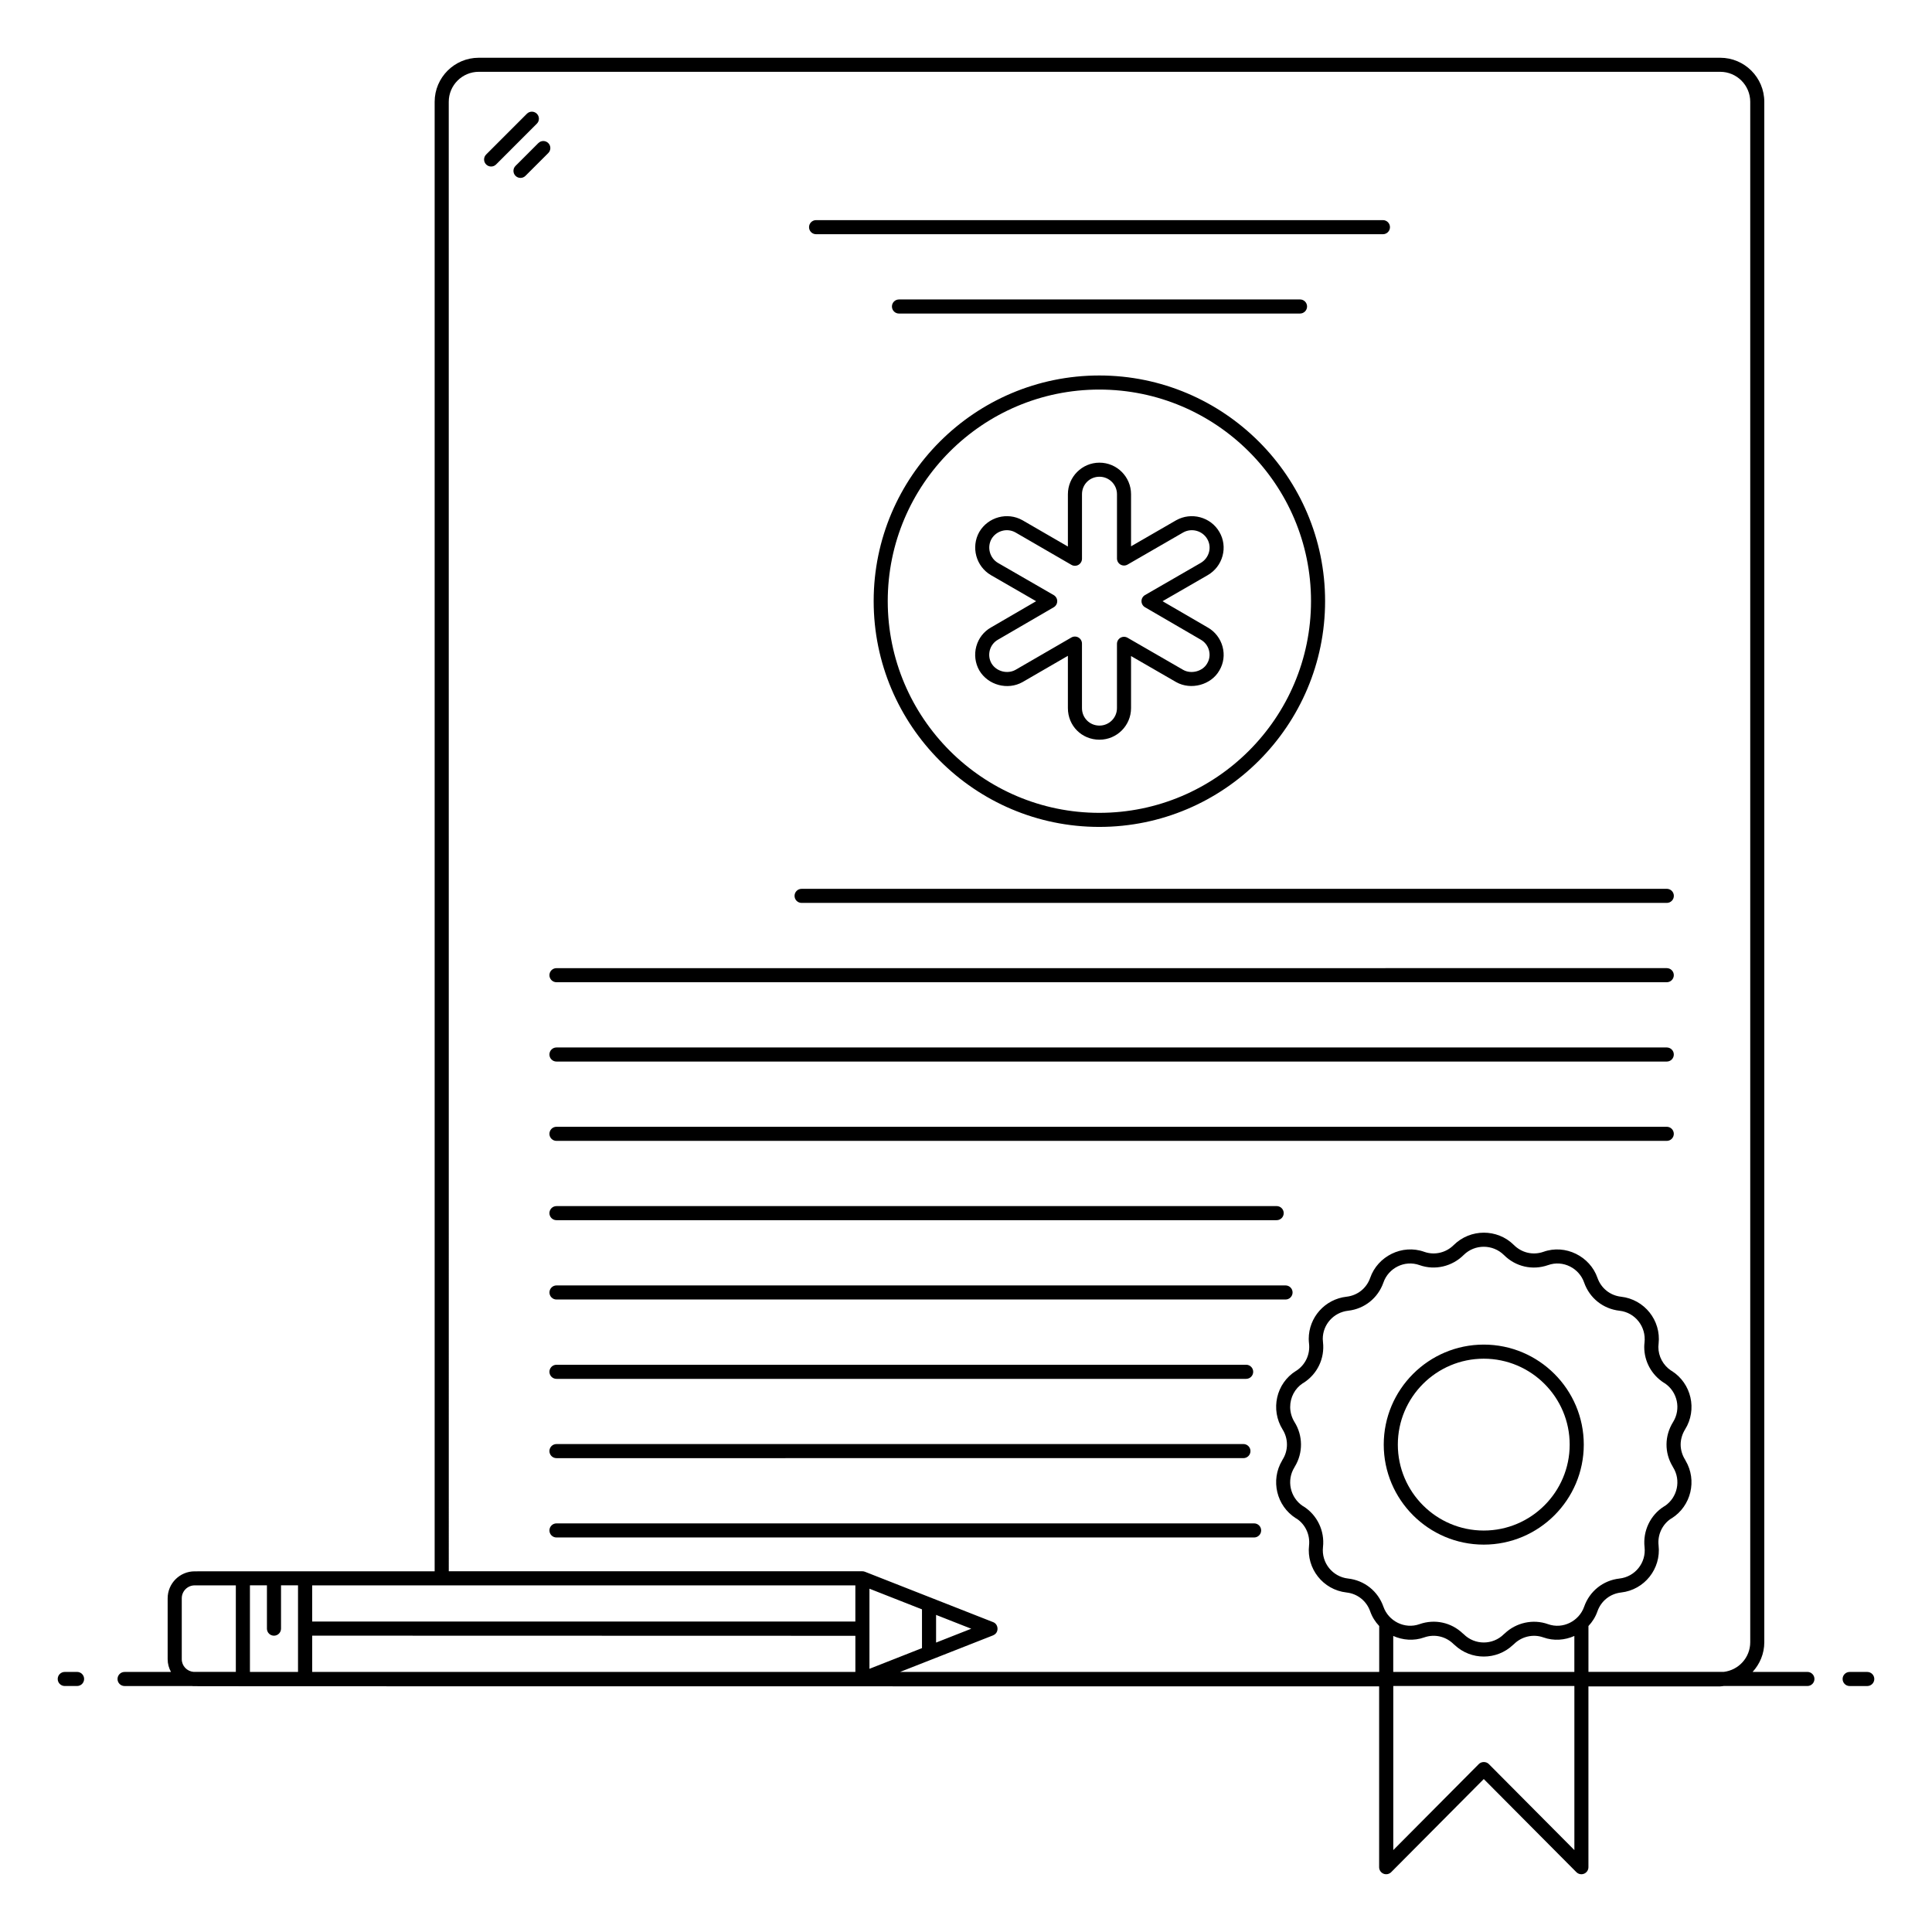 <?xml version="1.0" encoding="UTF-8"?>
<!-- Uploaded to: SVG Repo, www.svgrepo.com, Generator: SVG Repo Mixer Tools -->
<svg fill="#000000" width="800px" height="800px" version="1.1" viewBox="144 144 512 512" xmlns="http://www.w3.org/2000/svg">
 <g>
  <path d="m161.16 590.81h3.266c1.031 0 1.867-0.836 1.867-1.867s-0.836-1.867-1.867-1.867l-3.266 0.004c-1.031 0-1.867 0.836-1.867 1.867s0.836 1.863 1.867 1.863z"/>
  <path d="m632.31 588.95c0 1.031 0.836 1.867 1.867 1.867h4.664c1.031 0 1.867-0.836 1.867-1.867s-0.836-1.867-1.867-1.867h-4.664c-1.035 0-1.867 0.836-1.867 1.867z"/>
  <path d="m600.78 590.81h22.199c1.031 0 1.867-0.836 1.867-1.867s-0.836-1.867-1.867-1.867h-14.52c1.906-2.078 3.098-4.824 3.098-7.859v-408.23c0-6.441-5.242-11.68-11.68-11.68h-329.01c-6.441 0-11.68 5.242-11.68 11.68v389.43c-78.004-0.016 14.469-0.004-63.605 0.004-3.941 0-7.152 3.207-7.152 7.152v16.148c0 1.223 0.336 2.356 0.879 3.363h-12.297c-1.031 0-1.867 0.836-1.867 1.867s0.836 1.867 1.867 1.867h18.012c1.102 0.086-21.996 0.047 314.46 0.09v47.918c0 0.758 0.457 1.438 1.156 1.727 0.699 0.285 1.5 0.125 2.035-0.41l24.539-24.68 24.543 24.68c0.355 0.359 0.836 0.551 1.324 0.551 0.242 0 0.48-0.047 0.711-0.141 0.699-0.289 1.156-0.969 1.156-1.727v-47.918h34.93c0.301 0 0.59-0.07 0.895-0.094zm-199.39-15.18-9.32 3.672v-7.336zm-30.707 11.449h-143.95v-9.613c51.137 0.012 65.418 0.016 143.95 0.039zm17.652-16.582v10.273l-13.922 5.484v-21.23zm101.11-27.285c-0.066-0.039-0.133-0.074-0.199-0.105-3.359-2.258-4.352-6.816-2.199-10.262 0.043-0.074 0.082-0.148 0.121-0.227 2.184-3.594 2.141-8.188-0.117-11.77-0.734-1.191-1.141-2.602-1.141-3.973 0-2.559 1.234-4.891 3.32-6.285 0.078-0.035 0.152-0.078 0.23-0.125 3.656-2.336 5.629-6.465 5.148-10.762-0.027-0.301-0.062-0.602-0.062-0.871 0-3.824 2.875-7.039 6.723-7.477 4.324-0.488 7.906-3.348 9.355-7.477 1.305-3.785 5.555-6.043 9.566-4.609 4.106 1.461 8.656 0.352 11.703-2.691 2.941-2.906 7.711-2.902 10.676 0.027 3.082 3.086 7.559 4.109 11.676 2.664 3.988-1.434 8.254 0.82 9.566 4.621 1.445 4.121 5.031 6.984 9.383 7.469 4.121 0.469 7.098 4.203 6.617 8.438-0.039 0.395-0.074 0.754-0.074 1.152 0 3.859 1.957 7.422 5.234 9.516 0.07 0.043 0.137 0.082 0.215 0.117 3.359 2.258 4.352 6.812 2.195 10.27-2.289 3.691-2.305 8.125-0.129 11.75 0.035 0.082 0.082 0.164 0.133 0.246 2.148 3.445 1.164 7.996-2.188 10.254-0.074 0.031-0.141 0.07-0.211 0.113-3.617 2.266-5.641 6.488-5.164 10.793 0.465 4.106-2.488 7.859-6.66 8.32-4.324 0.488-7.906 3.348-9.352 7.473-1.328 3.793-5.613 6.031-9.566 4.617-3.977-1.426-8.449-0.402-11.457 2.445-0.09 0.062-0.176 0.137-0.254 0.215-2.93 2.93-7.699 2.93-10.633 0-0.074-0.074-0.156-0.141-0.246-0.203-3.074-2.934-7.453-3.875-11.469-2.461-3.941 1.414-8.238-0.82-9.566-4.621-1.445-4.121-5.031-6.984-9.383-7.469-4.031-0.457-7.106-4.102-6.629-8.363 0.477-4.266-1.551-8.484-5.164-10.75zm31.988 34.719c2.734-0.961 5.727-0.281 7.793 1.785 0.074 0.074 0.156 0.141 0.246 0.203 4.359 4.141 11.184 4.082 15.477 0.012 0.094-0.062 0.18-0.137 0.258-0.215 2-2 5.047-2.762 7.785-1.789 2.781 0.996 5.703 0.742 8.227-0.379v9.531h-47.996v-9.535c2.527 1.121 5.445 1.371 8.211 0.387zm-258.51-406.95c0-4.383 3.562-7.949 7.949-7.949h329.01c4.383 0 7.949 3.566 7.949 7.949v408.23c0 4.074-3.09 7.402-7.047 7.859h-35.828v-12.156c1.035-1.102 1.867-2.41 2.383-3.891 0.969-2.758 3.363-4.672 6.285-4.996 6.168-0.699 10.617-6.285 9.918-12.484-0.312-2.777 0.961-5.523 3.254-7.059 0.082-0.035 0.152-0.078 0.227-0.121 5.152-3.262 6.766-10.07 3.672-15.285-0.039-0.09-0.086-0.18-0.137-0.266-0.754-1.191-1.168-2.609-1.168-3.996 0-1.359 0.418-2.781 1.172-4.004 3.277-5.242 1.688-12.195-3.535-15.504-0.066-0.039-0.133-0.078-0.199-0.109-2.094-1.418-3.344-3.746-3.344-6.258 0-0.27 0.027-0.516 0.062-0.848 0.691-6.168-3.754-11.75-9.957-12.453-2.883-0.324-5.277-2.238-6.242-4.988-1.973-5.703-8.484-9-14.332-6.906-2.75 0.961-5.738 0.277-7.84-1.828-4.387-4.34-11.52-4.332-15.938 0.043-2 1.996-5.027 2.766-7.785 1.789-5.898-2.117-12.371 1.203-14.34 6.898-0.969 2.758-3.363 4.672-6.285 4.996-5.699 0.652-10 5.461-10 11.184 0 0.387 0.039 0.816 0.082 1.262 0.312 2.82-0.938 5.519-3.269 7.102-0.07 0.031-0.137 0.07-0.203 0.113-5.289 3.324-6.785 10.27-3.539 15.512 1.543 2.445 1.543 5.578 0.004 7.988-0.047 0.082-0.094 0.164-0.133 0.254-3.109 5.215-1.496 12.035 3.66 15.301 0.07 0.043 0.137 0.082 0.215 0.113 2.301 1.531 3.578 4.285 3.266 7.102-0.688 6.055 3.633 11.742 9.957 12.453 2.883 0.324 5.277 2.238 6.246 4.992 0.516 1.484 1.352 2.793 2.391 3.894v12.156h-126.96l24.68-9.703c0.02-0.008 0.027-0.031 0.047-0.039 1.531-0.672 1.363-2.879-0.047-3.434-0.492-0.195-33.605-13.207-34.004-13.363-0.215-0.086-0.445-0.129-0.68-0.129h-109.61zm-36.195 393.16h143.95v9.59h-143.95zm-11.988-0.012v11.48c0 1.031 0.836 1.867 1.867 1.867s1.867-0.836 1.867-1.867v-11.48h4.504v22.945h-12.742v-22.945zm-22.57 19.582v-16.148c0-1.887 1.535-3.422 3.418-3.422h10.91v22.93h-11.191c-1.746-0.145-3.137-1.574-3.137-3.359zm346.38 27.777c-0.699-0.703-1.945-0.703-2.644 0l-22.672 22.805v-43.484h47.992v43.484z"/>
  <path d="m360.27 206.07h150.22c1.031 0 1.867-0.836 1.867-1.867s-0.836-1.867-1.867-1.867h-150.22c-1.031 0-1.867 0.836-1.867 1.867s0.836 1.867 1.867 1.867z"/>
  <path d="m488.52 227.09c1.031 0 1.867-0.836 1.867-1.867s-0.836-1.867-1.867-1.867l-106.28 0.004c-1.031 0-1.867 0.836-1.867 1.867s0.836 1.867 1.867 1.867z"/>
  <path d="m484.68 484.65h-193.2c-1.031 0-1.867 0.836-1.867 1.867s0.836 1.867 1.867 1.867h193.2c1.031 0 1.867-0.836 1.867-1.867 0-1.035-0.836-1.867-1.867-1.867z"/>
  <path d="m476.11 507.54c0-1.031-0.836-1.867-1.867-1.867l-182.77 0.004c-1.031 0-1.867 0.836-1.867 1.867s0.836 1.867 1.867 1.867h182.77c1.031-0.004 1.867-0.84 1.867-1.871z"/>
  <path d="m291.47 467.36h190.86c1.031 0 1.867-0.836 1.867-1.867s-0.836-1.867-1.867-1.867l-190.86 0.004c-1.031 0-1.867 0.836-1.867 1.867 0.004 1.027 0.836 1.863 1.867 1.863z"/>
  <path d="m585.71 442.61h-294.24c-1.031 0-1.867 0.836-1.867 1.867s0.836 1.867 1.867 1.867h294.24c1.031 0 1.867-0.836 1.867-1.867s-0.836-1.867-1.867-1.867z"/>
  <path d="m585.71 421.59h-294.24c-1.031 0-1.867 0.836-1.867 1.867s0.836 1.867 1.867 1.867h294.24c1.031 0 1.867-0.836 1.867-1.867s-0.836-1.867-1.867-1.867z"/>
  <path d="m291.47 404.3h294.24c1.031 0 1.867-0.836 1.867-1.867s-0.836-1.867-1.867-1.867l-294.24 0.004c-1.031 0-1.867 0.836-1.867 1.867 0.004 1.031 0.836 1.863 1.867 1.863z"/>
  <path d="m356.43 383.28h229.29c1.031 0 1.867-0.836 1.867-1.867s-0.836-1.867-1.867-1.867l-229.29 0.004c-1.031 0-1.867 0.836-1.867 1.867s0.836 1.863 1.867 1.863z"/>
  <path d="m291.47 526.69c-1.031 0-1.867 0.836-1.867 1.867s0.836 1.867 1.867 1.867l182.05-0.004c1.031 0 1.867-0.836 1.867-1.867s-0.836-1.867-1.867-1.867z"/>
  <path d="m478.22 549.58c0-1.031-0.836-1.867-1.867-1.867h-184.88c-1.031 0-1.867 0.836-1.867 1.867s0.836 1.867 1.867 1.867h184.88c1.031-0.004 1.867-0.836 1.867-1.867z"/>
  <path d="m537.21 553.34c14.613 0 26.508-11.891 26.508-26.504 0-14.613-11.891-26.504-26.508-26.504-14.613 0-26.504 11.887-26.504 26.504 0.004 14.613 11.891 26.504 26.504 26.504zm0-49.273c12.559 0 22.773 10.215 22.773 22.77 0 12.559-10.215 22.773-22.773 22.773-12.555 0-22.77-10.215-22.77-22.773 0-12.555 10.215-22.77 22.77-22.77z"/>
  <path d="m286.27 174.14c-0.73-0.73-1.91-0.73-2.637 0l-10.801 10.805c-0.73 0.73-0.73 1.91 0 2.637 0.73 0.73 1.91 0.73 2.637 0l10.801-10.805c0.73-0.727 0.73-1.906 0-2.637z"/>
  <path d="m289.3 181.92c-0.73-0.73-1.91-0.73-2.637 0l-6.047 6.043c-0.73 0.727-0.73 1.91 0 2.637 0.73 0.73 1.91 0.73 2.637 0l6.047-6.043c0.73-0.727 0.73-1.91 0-2.637z"/>
  <path d="m435.32 363.14c33 0 59.844-26.848 59.844-59.844 0-32.969-26.844-59.789-59.844-59.789-32.969 0-59.789 26.82-59.789 59.789 0 32.996 26.82 59.844 59.789 59.844zm0-115.9c30.941 0 56.113 25.148 56.113 56.059 0 30.941-25.172 56.113-56.113 56.113-30.914 0-56.059-25.172-56.059-56.113 0-30.91 25.148-56.059 56.059-56.059z"/>
  <path d="m402.73 315.3c-0.59 2.144-0.301 4.469 0.809 6.394 2.312 3.894 7.512 5.277 11.445 3.066l12.02-6.961v13.863c0 4.691 3.676 8.367 8.367 8.367 4.613 0 8.367-3.754 8.367-8.367v-13.801l11.973 6.91c3.91 2.195 9.262 0.746 11.438-3.098 1.121-1.895 1.426-4.125 0.848-6.281-0.574-2.164-2.016-4.027-3.934-5.106l-11.973-6.961 11.977-6.91c1.938-1.129 3.332-2.938 3.914-5.086 0.594-2.168 0.297-4.434-0.84-6.371-2.301-3.953-7.426-5.34-11.449-3.082l-11.953 6.902v-13.801c0-4.613-3.754-8.367-8.367-8.367-4.613 0-8.367 3.754-8.367 8.367v13.859l-12.043-6.973c-3.996-2.246-9.121-0.859-11.445 3.117-2.25 3.996-0.863 9.125 3.098 11.438l11.969 6.906-11.949 6.949c-1.922 1.082-3.309 2.867-3.902 5.023zm5.758-1.785 14.758-8.582c0.574-0.332 0.93-0.949 0.93-1.617 0-0.664-0.355-1.277-0.934-1.613l-14.75-8.512c-2.203-1.285-2.973-4.148-1.734-6.356 1.285-2.203 4.144-2.977 6.356-1.73l14.82 8.582c0.578 0.336 1.289 0.336 1.871 0 0.574-0.332 0.934-0.949 0.934-1.617v-17.098c0-2.598 2.039-4.633 4.637-4.633 2.555 0 4.637 2.078 4.637 4.633v17.031c0 0.668 0.355 1.281 0.934 1.617 0.574 0.332 1.289 0.332 1.867 0l14.734-8.508c2.227-1.258 5.094-0.484 6.383 1.719 0.625 1.07 0.789 2.316 0.461 3.508-0.328 1.199-1.109 2.211-2.191 2.84l-14.758 8.516c-0.574 0.332-0.934 0.949-0.934 1.613 0 0.668 0.352 1.281 0.93 1.617l14.777 8.594c1.082 0.609 1.855 1.613 2.18 2.828 0.312 1.188 0.148 2.406-0.461 3.43-0.008 0.016-0.016 0.027-0.023 0.043-1.191 2.121-4.246 2.891-6.348 1.703l-14.754-8.516c-0.574-0.332-1.289-0.332-1.867 0-0.574 0.332-0.934 0.949-0.934 1.617v17.031c0 2.555-2.082 4.633-4.637 4.633-2.598 0-4.637-2.035-4.637-4.633v-17.098c0-0.668-0.355-1.281-0.934-1.617-0.289-0.164-0.613-0.25-0.934-0.25-0.324 0-0.645 0.082-0.938 0.25l-14.801 8.57c-2.148 1.199-5.086 0.449-6.371-1.711-0.613-1.062-0.766-2.312-0.434-3.523 0.332-1.176 1.09-2.156 2.164-2.762z"/>
 </g>
</svg>